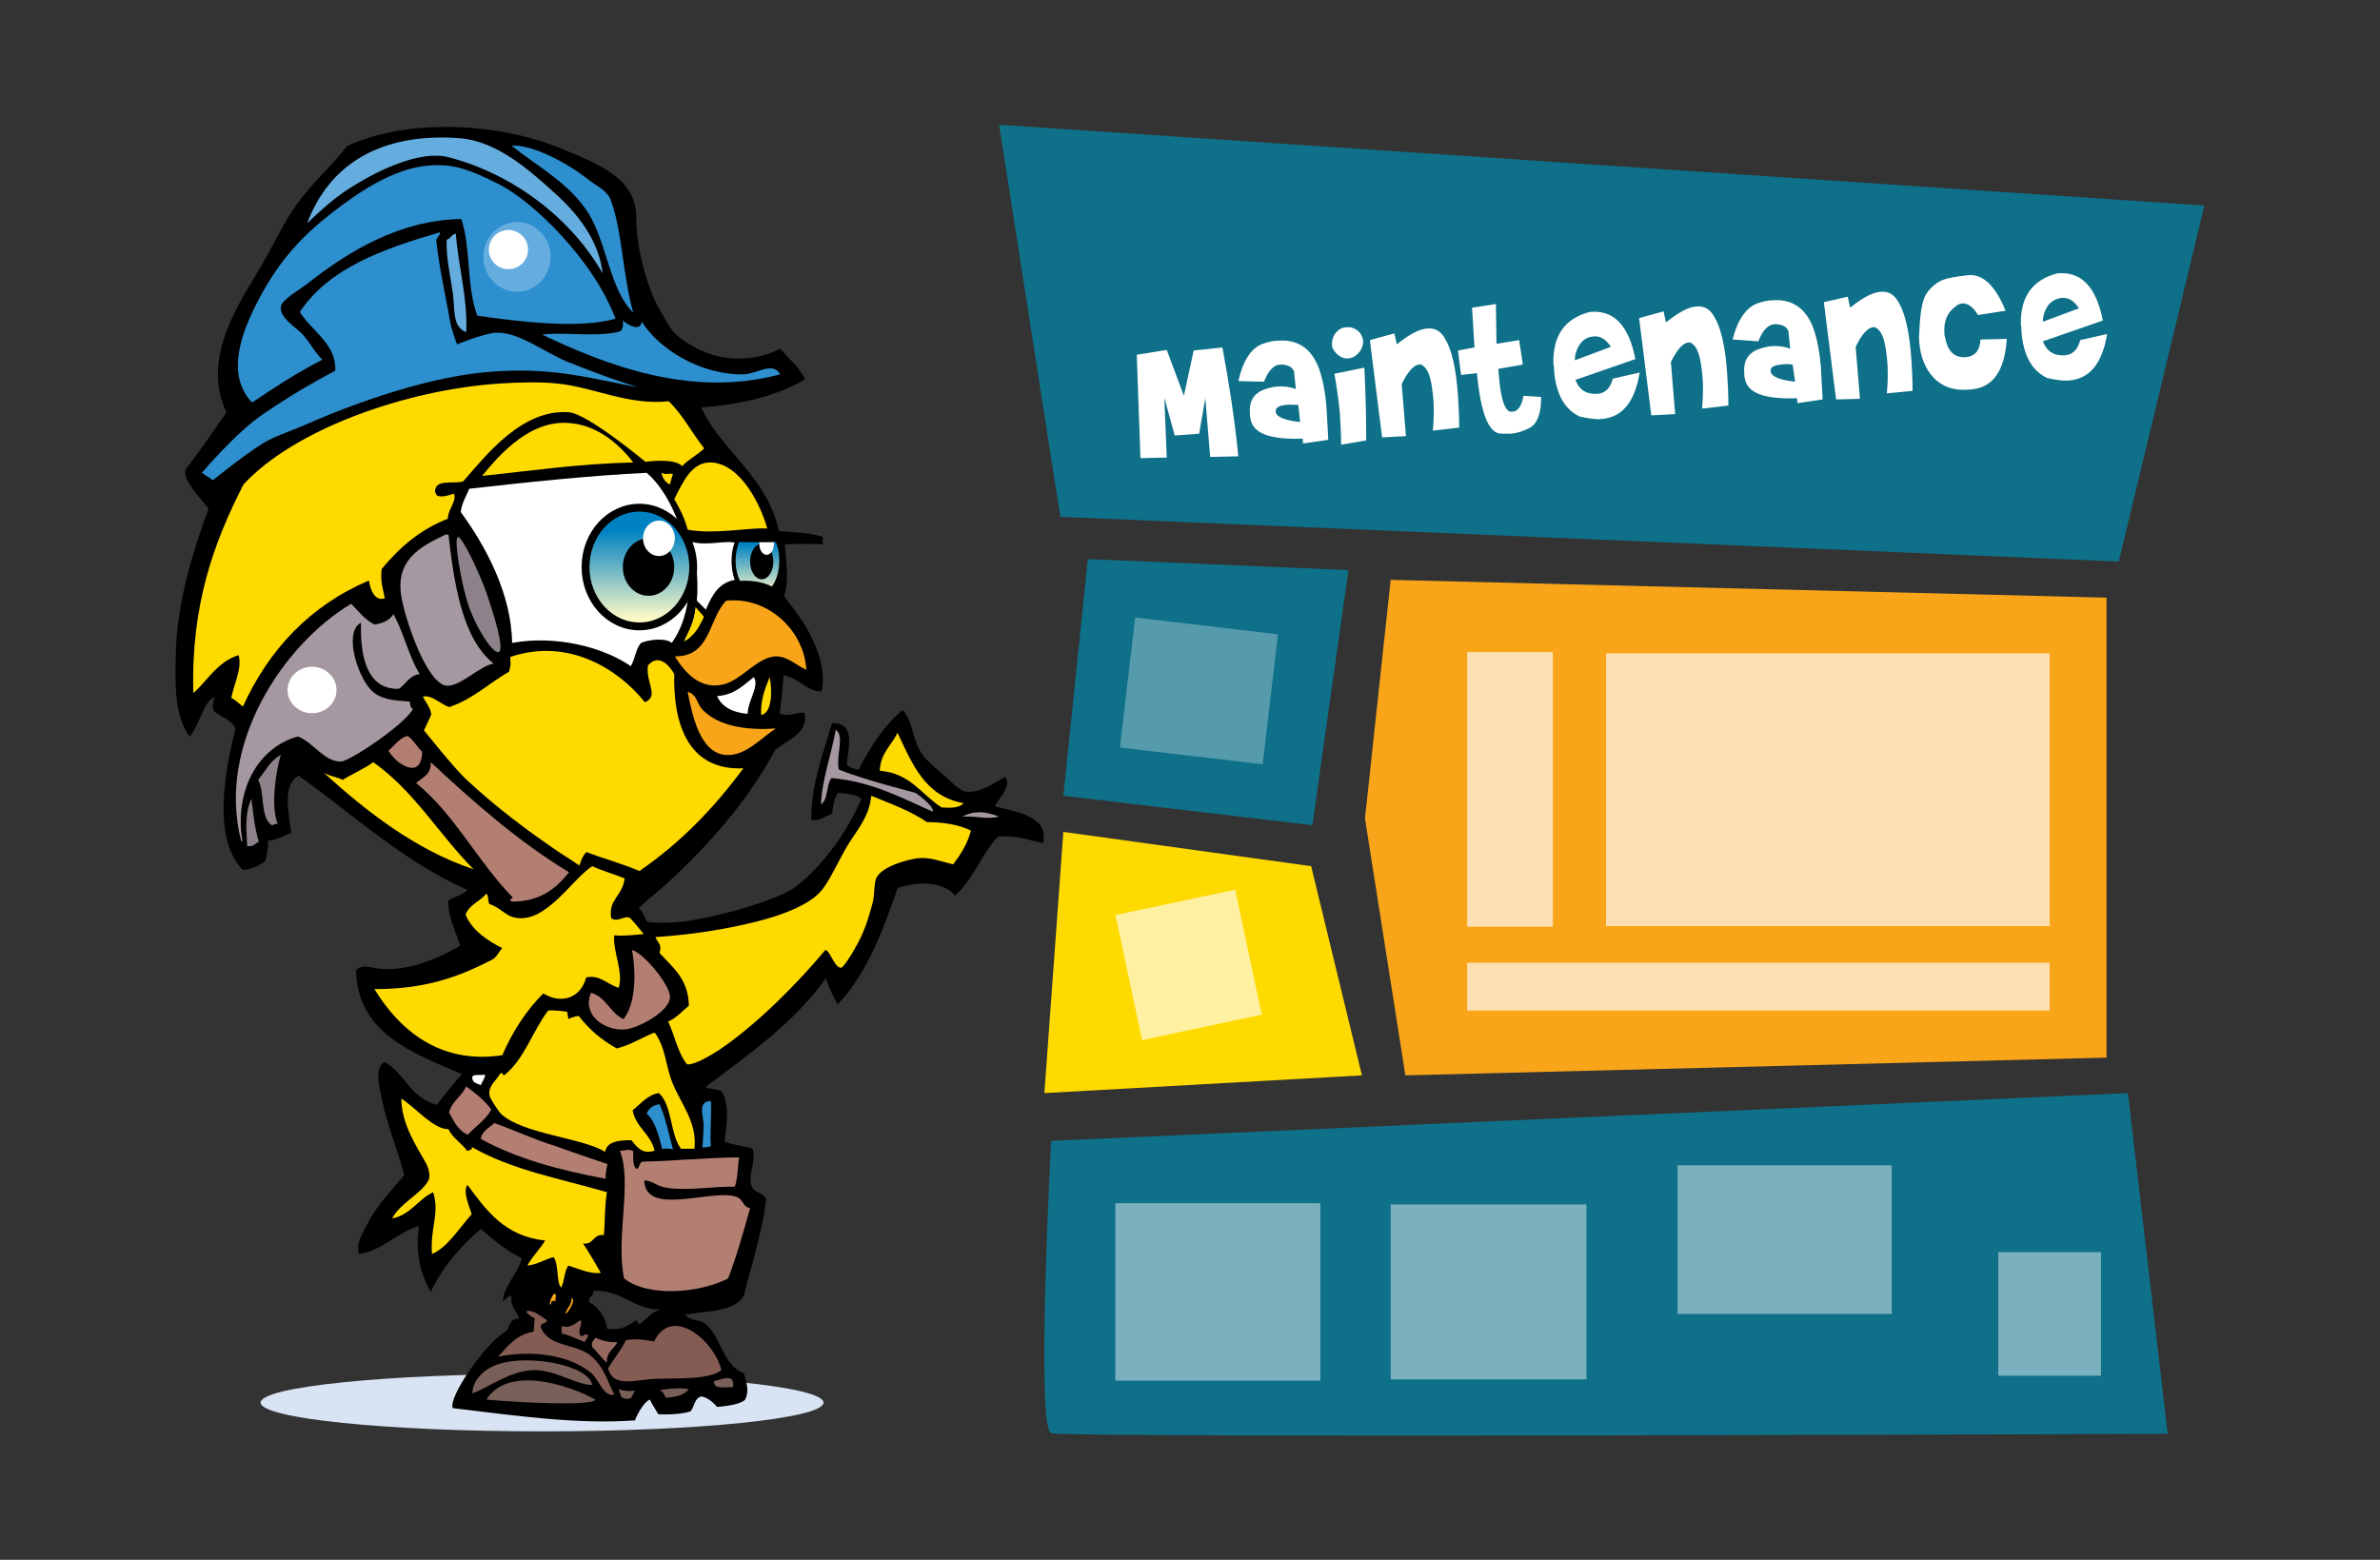 <?xml version="1.0" encoding="utf-8"?>
<!-- Generator: Adobe Illustrator 19.1.0, SVG Export Plug-In . SVG Version: 6.00 Build 0)  -->
<svg version="1.1" id="Layer_1" xmlns="http://www.w3.org/2000/svg" xmlns:xlink="http://www.w3.org/1999/xlink" x="0px" y="0px"
	 viewBox="124 -57.3 389 255" style="enable-background:new 124 -57.3 389 255;" xml:space="preserve">
<rect x="124" y="-57.3" width="389" height="255" fill="#333333" stroke="none"/>
<style type="text/css">
	.st0{fill:#D8E3F3;}
	.st1{fill:#2D8FCE;}
	.st2{fill:#66ADDF;}
	.st3{fill:#FFDA00;}
	.st4{fill:#FFFFFF;}
	.st5{fill:#A598A1;}
	.st6{fill:#8D828A;}
	.st7{fill:#F9A51A;}
	.st8{fill:#B47F73;}
	.st9{fill:#855C54;}
	.st10{fill:#96695F;}
	.st11{fill:#785F58;}
	.st12{fill:url(#SVGID_1_);stroke:#000000;stroke-width:1.286;}
	.st13{fill:url(#SVGID_2_);stroke:#000000;stroke-width:0.666;}
	.st14{fill:#0E7089;}
	.st15{opacity:0.66;fill:#FFFFFF;enable-background:new    ;}
	.st16{opacity:0.3;fill:#FFFFFF;enable-background:new    ;}
	.st17{opacity:0.63;fill:#FFFFFF;enable-background:new    ;}
	.st18{opacity:0.45;fill:#FFFFFF;enable-background:new    ;}
</style>
<g>
	<g>
		<ellipse class="st0" cx="212.6" cy="172" rx="46" ry="4.7"/>
		<g>
			<path d="M198,172.9c-0.8-1.7,5.3-10.7,8.9-12.7c0.4-0.9,0.6-2,1.9-1.9c-0.2-1.4-1.4-1.8-1.2-3.6c-0.4-0.6-1,0.6-1.4,0.7
				c0.1-2.3,2.4-4.5,3.1-7c-2.6-1.3-4.7-3-6.7-4.8c-3.3,2.8-6.2,6.1-8.2,10.3c-1.6-2.8-2.6-6.4-1.9-10.8c-3.6,1.1-6.3,4.2-9.8,4.6
				c-0.6-1.6,0.6-3.5,1.4-5c1.5-3,4-5.5,6-7.9c-1-3.8-3-8.6-3.8-13c-0.3-1.5-1.1-4.4,0.5-5.5c3.1,1.5,4.3,6,8.6,7
				c1.3-1.7,2.7-3.4,4.1-5c-7.9-3.4-17.1-6.6-17.3-17c1-1.1,2.5-0.3,4.3-0.2c4.9,0.3,9.6-2,12.7-3.8c-0.7-2.4-2.1-4.9-1.9-7.4
				c1-0.6,2.3-0.9,3.1-1.7c-10.7-4.8-18.6-12.3-27.6-18.7c-2.8,1.5-1.5,6.7-1.2,9.4c-1.3,0.4-2.2,1.1-3.8,1.2
				c0.1,1.3-0.4,3.3-0.5,3.4s-1.9,1.4-3.6,1.4c-4.9-4.8-3.1-15.9-1.2-23c-0.6-1.7-2.6-1.9-3.6-3.1c-0.2-0.6-0.1-1.4,0.2-2.2
				c-1.8,0.7-2.5,4.7-4.1,6.5c-2.7-3.5-2.4-9.7-2.2-15.1c0.4-7.8,3.1-16.3,5.3-22.1c-1.5-2-4.8-5.3-3.6-6.7c1.2-1.4,5.1-7,6.5-9.1
				c-4.5-9.6,3.1-19.1,6.7-25.7c2-3.6,3.3-6.5,5.8-9.6c2.4-3,5.1-5.4,7.2-8.2c10-4.7,25.2-3.8,35.3,0.5c5.7,2.4,12.1,4.7,12,11.3
				c0,5,1.8,11.4,3.8,14.9s2.2,4.2,5.8,6.2c4.1,2.3,9.6,2.5,13.9,0.2c1.4,1.6,3.1,3,4.1,5c-4.5,2.7-10.3,4.1-17,4.6
				c3.1,6.9,10.8,11.3,12.7,20.2c2.4,0.3,5.2,0.2,7.2,1c-0.1,0.7,0,1.2,0,1.2s-3.3-0.2-6.2,0c0.1,2.9,0.8,5.7-0.2,8.6
				c3.6,3.9,7.3,10.3,6.2,15.4c-2.3,0.2-3.7-2.2-6.2-2.6c-0.2,1.3-0.3,4.1-0.7,6.2c1.2,0.8,3.4-0.4,4.1,0c0.7,3.3-2.9,4.4-4.8,6
				c-4.7,8.7-11,15.7-18,22.1c-1.4,1.3-3,2.4-4.3,3.8c0.7,0.5,0.9,1.5,1.4,2.2c4.7,0.6,9.7-0.6,14.6-1.9c3.2-0.9,7.7-2.4,9.6-3.8
				c4.7-3.6,8.6-9.3,10.8-14.4c-0.8-0.8-2.4-0.8-3.8-1c-0.7,0.8-0.8,2.1-1,3.4c-1,0.4-2.3,1.4-3.4,1c-0.1-5.5,2-11,3.4-15.8
				c3.7,0.1,2.8,3.2,2.4,6.7c0.3,0.7,1.2,0.7,1.9,1c1.9-3.7,4.1-7.2,7.2-9.8c1.7,1.5,1.5,4.6,3.1,7c0.7,1.1,2.1,2.3,3.4,3.4
				c1.3,1.1,2.7,2.7,3.8,2.9c2.3,0.4,5-1.6,6.5-2.4c1.1,1.6-1,3.4-1.7,4.8c3.5,1,8.8,1.5,7.9,6c-1.7-0.2-4.3-1.4-7.4-1
				c-2.7,2.8-4,7-7,9.6c-1.9-2.3-6.1-2.4-9.4-1.2c-2.2,6.5-5.1,14.2-9.8,19c-0.7-1.4-1.5-2.7-1.9-4.3c-5.2,7.3-12.5,12.4-19.7,17.8
				c0.7,0.4,2,0.3,2.6,0.7c1.4,2,0.9,5.5,0.5,8.2c1.3,0.6,3.1,0.7,4.6,1.2c0.7,1.9-0.8,4.3-0.2,6c0.5,1.4,1.7,0.9,2.4,2.2
				c-0.3,4.8-3.7,15.4-3.6,15.8c-1.6,2.7-6,2.5-9.6,3.1c1,1.2,2.1,0.7,3.1,1.4c2.8,2,2.9,6.9,6.5,8.2c0.4,1.6,0.9,2.8,0.2,4.3
				c-0.9,1-4.6,1.2-4.6,1.2s-1.3-1.6-2.6-1.7c-1.1,0.3-1.1,1.6-1.7,2.4c-1.9,0.7-5.3,0.5-5.3,0.5s-1-1.6-1.4-2.4
				c-1.2,0.5-2.5,3.4-2.4,3.4C218.4,175.6,208,174.1,198,172.9z M221,153.7c0.1,0.9-0.9,0.9-0.7,1.9c1.7,0.7,2.9,3.2,2.9,4.3
				c2.5,0.4,3.6-0.6,4.8-1.4c0.1,0.3,0.3,0.5,0.5,0.7c1.2-0.8,1.9-2.1,3.6-2.4C227.4,156.8,225.9,153.6,221,153.7z"/>
			<path class="st1" d="M207.6-33.5c3.7-0.2,9.6,3.2,12.5,5.5c1.6,1.3,3.2,1.8,3.8,3.6c1.8,5,1.9,12.2,3.6,18.2
				c-4.2-4.1-4.3-12.6-8.2-17.5C216.1-27.9,211.7-30.2,207.6-33.5z"/>
			<path class="st1" d="M224.6-5.2c-5.8,1.7-15.8,0.5-22.6-0.5c-1.8-4.9-1-11-2.6-15.8c-10,0.2-18.2,5.1-25.2,10.6
				c-1.4,1.1-4.2,2.6-4.3,3.8c-0.2,1.7,2.3,3.2,3.4,4.3c1.5,1.6,2.1,3.1,3.4,4.3c-4.1,2.1-7.8,4.5-11.5,7c-4-4.2-2.2-10.4,0.7-16.1
				c4-7.9,8.5-12.3,15.6-17.3c3.7-2.6,8.1-4.9,12.2-5.3c4.2-0.4,6.7,0.4,12,3.1S220.9-15,224.6-5.2z"/>
			<path class="st2" d="M198.5-19.1c0.4,5.3,2,10.8,1.7,16.1c-2.4-0.9-1.8-4-2.2-6.5c-0.4-2.7-1.1-5.8-1-8.6
				C197.7-18.3,197.8-19,198.5-19.1z"/>
			<path class="st1" d="M225.8-4.9c0.8,0.7,2.8,1.9,3.1,0.2c3,4.7,9.8,8.7,16.6,8.6c2,0,4.9-2.2,6,0c-14.5,3.9-28.4-1.5-38.9-6.5
				c3.8-0.5,8.5,0.5,12.7-0.5C225.8-3.4,225.9-4.1,225.8-4.9z"/>
			<path class="st3" d="M227.5,18.3c-9,0.2-16.9,1.4-24.7,2.2c3-3.7,8.1-9.4,14.6-8.6C221.7,12.3,225.2,15.3,227.5,18.3z"/>
			<path class="st3" d="M249.4,29.1c-2.8-0.2-8.5,1-13,0.2c-0.5-1.9-1.3-3.5-2.2-5c1.4-2.7,2.8-6.1,6-6
				C245.1,18.5,248.4,25.4,249.4,29.1z"/>
			<path class="st4" d="M229.7,20c5.9,5,9.9,19.7,4.1,27.8c-1.1-0.9-3.9-0.5-5,0c-0.9,0.9-1,2.7-1.7,3.8c-4.5-3.1-12.2-5.1-19.4-3.8
				c-0.1-8-4.3-15.8-8.4-21.4c0.2-1.5,0.9-2.6,1.4-3.8C209.5,21.6,220.8,20.4,229.7,20z M221.8,39c0.6,2.5,3.2,6.1,5.3,6.5
				c10.2,1.7,11.8-21.9,1.2-19.7c-1.7,0.3-1.4,1.6-3.4,2.4C223.4,30.9,220.8,34.7,221.8,39z"/>
			<path class="st3" d="M232.1,20c0.9,0.4,1.2,0,1.9,0.2c-0.2,0.5-0.4,1.3-0.5,1.7C232.8,21.6,232.3,20.9,232.1,20z"/>
			<path d="M224.9,28.2c0.7-0.9,1.7-2.1,3.4-2.4c10.6-2.2,9,21.3-1.2,19.7c-2.1-0.3-4.7-3.9-5.3-6.5C220.8,34.7,224.2,29,224.9,28.2
				z M229.2,27.2c-1.7,0-4.4,3-5.3,5c-1.7,4.2-0.2,12.1,5,11.3c4.9-0.7,6.8-11.1,3.6-15.1C231,28.7,230.5,27.2,229.2,27.2z"/>
			<path class="st4" d="M232.6,28.4c3.2,4,1.3,14.4-3.6,15.1c-5.2,0.8-6.8-7-5-11.3c0.8-2,3.6-5,5.3-5
				C230.5,27.2,231,28.7,232.6,28.4z M233.5,35.1c-0.1-1.1-0.9-3.9-2.4-3.8c-1.9,0.1-4.8,9.2-1.7,9.8
				C231.4,41.2,233.7,38.2,233.5,35.1z"/>
			<path class="st5" d="M197.3,30.1c0.9,7.8,2.2,17,7.4,21.1c-2.1,0.2-5.5,3.8-7.7,3.6c-3.3-0.3-6.9-11.2-7.4-14.6
				c-1-5.9,3-8.1,7.2-10.1C197,30.1,197.1,30.1,197.3,30.1z"/>
			<path class="st6" d="M200.3,40.8c-1-3.4-2.1-9.8-1.5-10.3c0.6-0.4,3.5,5.7,4.7,9.1c1,2.9,3.1,9.4,2,9.7
				C204.4,49.6,201.3,44.4,200.3,40.8z"/>
			<path d="M229.4,41.1c-3.2-0.7-0.3-9.7,1.7-9.8c1.5-0.1,2.3,2.8,2.4,3.8C233.7,38.2,231.4,41.2,229.4,41.1z M232.1,34.7
				c-0.5-0.2-0.1-1.4-1-1.2C230.5,33.9,231.9,35.1,232.1,34.7z M230.2,38.7c1.5-0.1,2-2.5,1.7-3.6c-0.3,1.3-0.8,0.3-1.4,0
				C229.3,36.6,231.1,37.8,230.2,38.7z"/>
			<path class="st4" d="M237.1,31.3c2.8,0.7,5.4-0.4,7.7,0.2c-0.6,2.1-1.6,3.5-0.7,6c-5.1,0.9-4.3,7.7-8.2,9.8
				C238.5,43.2,238.4,36.9,237.1,31.3z"/>
			<path class="st4" d="M249.8,31.3c0.5,2.2,0.5,5.7-0.5,7.7c-1.3-0.5-2.5-1-3.8-1.4C244.3,34.3,245.8,30.3,249.8,31.3z"/>
			<path class="st4" d="M230.4,35.1c0.7,0.3,1.1,1.3,1.4,0c0.3,1.1-0.2,3.5-1.7,3.6C231.1,37.8,229.3,36.6,230.4,35.1z"/>
			<path class="st7" d="M255.8,52.2c-1.8-0.8-3-2.2-5-2.2c-3,0.1-5.6,3.9-8.6,4.6c-3.5,0.8-6-1.5-7.9-4.6c5.9,0.1,5.5-6.2,8.4-9.1
				C249.5,40.2,255.4,45.7,255.8,52.2z"/>
			<path class="st3" d="M229.4,57.5c2.4-1,0.1-3.2,0.5-6c1.7-2,3.5-0.1,4.3,1.4c-0.2,9,2.8,15.8,11.3,15.4
				c-4.8,6.5-10.3,12.2-17,16.8c-2.7-1.2-6.4-2.2-8.6-3.1c-0.7,0.4-1.2,2.2-1.2,2.2s-1.9-1.3-2.9-1.9c-5.5-3.7-10.8-7.7-15.5-12.1
				c-1.9-1.7-7-8.1-7-8.1s0.8-1.7,1.2-2.6c-0.2-1.2-0.9-2-1.4-2.9c1.4-0.4,2.9,1.2,4.3,1.7c3.9-1.3,6.5-3.9,9.8-5.8
				c0.4-1.4,0.2-1.4,0.2-2.4C216.8,46.9,225,52,229.4,57.5z"/>
			<path class="st4" d="M247.2,53.4c1,1.4-1,3.9-1,6c-2.4-0.2-4.2-1.1-5-2.9C244.1,56.3,245.5,54.7,247.2,53.4z"/>
			<path class="st3" d="M249.8,53.4c0.4,2,0.5,5.8-1.4,6.2C248.3,56.9,249.1,55.2,249.8,53.4z"/>
			<path class="st7" d="M236.4,55.8c1.5,0.4,1.5,1.9,2.4,2.9c2.7,2.8,7.3,3.4,12,3.1c-2.5,1.6-5.1,4.7-8.4,4.3
				C238.5,65.6,237.2,60,236.4,55.8z"/>
			<path class="st3" d="M270.7,62.5c2.4,5.1,4.5,10.4,10.8,11.5c-0.7,0.8-2.1,0.8-3.6,0.7c-3.3-2.1-5.1-5.6-10.1-6
				C267.9,65.8,269.7,64.6,270.7,62.5z"/>
			<path class="st8" d="M193,65.6c-0.1,4.9-4.5,1.8-5.5-0.2c1-0.8,1.7-2,3.1-2.4C191.6,63.6,192.1,64.8,193,65.6z"/>
			<path class="st6" d="M169.9,66.1c-0.8,2.6-1.7,8.5-0.5,11.3c-0.5-0.1-0.6,0.2-1,0.2c-1.9-1.3-1.1-5.3-2.2-7.4
				C167.4,68.7,168.2,67,169.9,66.1z"/>
			<path class="st3" d="M201.4,84.8c-9.4-3.1-17.6-9.5-24.5-15.8c0.9,0.6,2.2,0.7,3.1,1.2c1.6-1,3.5-1.8,5-2.9
				C191.7,72,195.8,79.2,201.4,84.8z"/>
			<path class="st8" d="M194.4,67.3c7,6.5,14.2,12.9,22.6,18c-2.1,2.6-4.6,4.8-9.4,4.8c-0.5-0.6,0.1-0.3,0.2-0.7
				c-5.7-5.8-9.5-13.6-15.8-18.7C193.1,69.8,194.5,69.3,194.4,67.3z"/>
			<path class="st3" d="M266.4,72.8c3.2,1.3,6.5,2.5,9.1,4.3c2.2,0,5.1,0.3,7.2,1.4c-0.6,2.2-1.7,3.9-2.9,5.5
				c-2.2-0.5-3.7-1.2-5.8-1c-1.5,0.2-5.6,1.2-6.7,3.1c-0.5,0.8-0.3,2.9-0.7,4.3c-0.7,2.5-1.3,4.7-2.9,7.4c-0.4,0.8-1.9,3.1-2.2,3.1
				c-1.1,0.1-1.8-2.8-2.6-2.9c-4.5,5.4-11.1,12.1-17.3,16.3c-1.4,0.9-4,2.5-5.3,2.4c-1.5-1.8-2-4.7-3.1-7c1.4-0.6,2.3-1.7,3.4-2.6
				c-0.1-4.4-2.7-6.3-4.8-8.6c0.4-1.4-0.2-1.6-0.7-2.6c6-0.4,11.7-1.3,16.8-2.6c3.5-0.9,8.6-2.6,10.6-5.3c1.4-1.9,2.6-4.7,4.1-7.2
				C264.3,78.1,266.1,76.1,266.4,72.8z"/>
			<path class="st6" d="M164.3,76.8c0.1-2.3,0.8-3.5,0.8-3.5s0.5,5,1.2,7c-0.6,0.3-0.9,0.9-1.9,0.7C164.3,79,164.2,77.7,164.3,76.8z
				"/>
			<path class="st5" d="M287.3,76.2c-2.2,0.5-3.2-0.1-6,0C283.2,75.2,285,75.3,287.3,76.2z"/>
			<path class="st3" d="M226.1,86.3c-0.4,3-2.7,3.4-2.2,6.5c1,0.8,2.4-0.6,3.1,0c0.8,0.8,2.2,2.6,2.2,2.6s-3.5,0.4-4.8,0.2
				c-0.3,2.5,1.6,6.2,0.7,8.6c-2-0.7-3.1-2.2-5.3-1.7c-0.8,3.2-3.9,4.5-7,2.6c-2.8,2.8-5,6.2-6.7,10.1c-10.4,1.6-17-4.4-20.9-10.8
				c8.2,0,13.6-1.9,19.2-4.8c0.8-0.4,1.1-1.3,1.7-1.9c-2-1-5-2.8-6-5.5c0.6-1.6,2.3-2.1,3.4-3.4c0.4,0.3,0.2,1.3,0.5,1.7
				c1.7,0.5,2.6,1.9,4.1,2.2c5.1,1.1,9.3-6.2,12.7-8.4C222.5,85.1,224.4,85.6,226.1,86.3z"/>
			<path class="st8" d="M227.3,98c1.9,0.5,6.3,5.8,6.2,7.7c0,2.3-5.1,5.1-7.4,5.3c-3.5,0.2-7-2.5-5.5-6c2.5,0.7,3.1,3.3,5.3,4.3
				C227.9,106.9,228,101.8,227.3,98z"/>
			<path class="st3" d="M216.7,108.1l0.2,1.2c0,0,0.9-0.5,1.7-0.5c1.7,2.2,3.7,3.9,6.2,5.3c2.4-0.6,4.1-1.8,6.2-2.6
				c1.8,2.4,1.8,5.5,2.9,8.2c1.4,3.5,4.1,6.5,3.6,10.8c-0.7,0-1.4,0-2.2,0c-1.8-2.4-1.4-7.1-3.6-9.1c-1.8,0.2-3.1,1.9-4.3,2.8
				c0.5,2.8,2.9,3.8,3.6,6.6c-2,0.7-2.9-0.6-3.8-1.7c-2.1,0-4,0.2-4.3,1.9c-3.7-2.3-13.5-2.9-17-6.2c-0.4-0.4-1.9-2.6-1.9-3.1
				c-0.2-1.5,1-2.2,1.7-3.4c0.6-0.5,0.3,0.1,0.7,0.2c3.3-2.6,4.6-7.2,7.2-10.6C214.8,107.8,216.7,108.1,216.7,108.1z"/>
			<path class="st4" d="M203.3,118.4c-0.1,0.7-0.5,1.1-0.7,1.7c-0.7-0.3-1.5-0.4-1.4-1.4C201.5,118.3,202.5,118.5,203.3,118.4z"/>
			<path class="st8" d="M200.2,120.3c1.4,1.1,2.9,2.1,4.1,3.8c-0.9,1.7-2.6,2.7-3.8,4.1c-1.6-0.6-2.3-2.2-3.1-3.6
				C197.8,122.8,199.4,122,200.2,120.3z"/>
			<path class="st3" d="M189.6,122.3c2.5,1.6,5.2,5,7.7,5c0.7,1.5,2.2,2.3,3.1,3.6c0.2-0.3,0.9-0.1,0.7-0.7
				c6.6,3.8,14.2,5.1,22.1,7.4c-0.4,2.4-0.3,4.9-0.5,7c-1.8-0.2-1.6,1.6-3.4,1.4c0.4,0.5,2.3,3.7,2.9,4.8c-1.7,0.2-3.4-0.6-5.3-1.2
				c-0.7,0.9-0.6,2.6-1.2,3.6c-0.8-1-0.3-3.5-1.2-5c-1.5,0.4-2.6,1.2-4.3,1.4c0.8-1.5,2-2.6,2.9-4.1c-6.6-0.7-9.6-4.9-12.7-9.1
				c-0.8,1.1,0.3,3.5,0.7,4.8c-2,2.2-4,5.5-6.5,6.5c-0.3-4.5,1.3-6.5,0.2-10.1c-2.5,1.2-3.7,3.7-6.7,4.3c1.2-2.4,4.5-3.9,5.8-6
				c0.5-0.7,0.3-1.8-0.2-2.9C192.3,130.4,189.6,126.6,189.6,122.3z"/>
			<path class="st1" d="M240.2,122.7c0.1,2.8-0.2,5.8,0,7.4c-0.8,0.2-1.4,0.2-1.4,0.2s0.2-2.3,0.2-3.6
				C239.1,125.5,237.8,122.7,240.2,122.7z"/>
			<path class="st1" d="M231.8,123.2c1,2.2,1.5,4.9,2.2,7.4c-0.9-0.2-1.8-0.1-1.8-0.1s-0.9-4.6-2.5-5.7
				C230,123.9,230.7,123.4,231.8,123.2z"/>
			<path class="st8" d="M223.3,133c0,0-0.4,1.5-0.3,2.4c-7.6-1.4-14.6-3.3-20.4-6.5c0.2-1.4,1.4-1.8,2.2-2.6c2.9,1,6.5,2.7,10.1,3.8
				C217.6,131.1,223.3,133,223.3,133z"/>
			<path class="st8" d="M227.5,130.9c0,1.2-0.1,2.3,0.5,2.9c0.6-0.1,0.4-1,1-1.2c5.5-0.1,9.3-0.6,15.8-0.7c-0.2,1.1-0.2,3.4-0.7,4.8
				c-3.1-0.1-7.6,0.7-11,0.2c-1.7-0.2-2.6-1.3-3.8-1.2c0.2,5.9,10.8,1.4,14.9,2.6c1.4,0.4,1.1,1.7,2.4,1.9
				c-1.1,3.9-2.2,7.9-3.6,11.5c-4.4,2.3-12.9,3.2-17,0c-1.4-6.8,1.4-15.8-0.7-20.9C226.1,130.9,226.7,130.4,227.5,130.9z"/>
			<path class="st7" d="M217.4,154.9c0.8,0.2-0.4,2.3-1,2.6C216.6,156.5,217.5,156.1,217.4,154.9z"/>
			<path class="st9" d="M210,157.1c1.1-0.4,2.5,0.9,3.4,1.4c0,0.7-1.1,0.3-1,1.2c1.2,3.1,5.3,2.7,7.7,4.3c2.4,1.7,3,4,4.3,6.7
				c-1.9,0.4-2.4-2.6-4.1-3.8c-3.6-2.8-9.7-3.5-14.9-2.4c1.6-1.7,2.9-3.6,5.8-4.1c0.1-0.3,0.1-1.3,0.2-2.2
				C210.9,158,210.3,157.6,210,157.1z"/>
			<path class="st9" d="M218.9,158.5c0.4,0.6-0.6,1.6,0,2.6c0.6,0.1,0.5-0.4,1.2-0.2c0,0.6-0.4,0.7-0.5,1.2
				c-1.3-0.5-2.4-1.1-3.8-1.4c0-0.4,0-0.8,0-1.2C217.3,159.9,217.9,159.1,218.9,158.5z"/>
			<path class="st9" d="M241.9,166.7c-2,1.5-6.4,1.3-10.6,1.4c-3.3,0.1-7.1,1.6-7.9-1.7c0.9-1.6,2.1-2.9,2.9-4.6
				c1.8-0.3,2.8-0.1,4.6,0.2C233.8,156,240.8,161.9,241.9,166.7z"/>
			<path class="st10" d="M221.3,161.4c1,0.4,2.1,0.8,3.6,0.7c-0.5,1.2-1.8,1.5-1.7,3.4c-0.9-0.8-1.6-1.8-2.4-2.6
				C220.6,162,221.1,161.8,221.3,161.4z"/>
			<path class="st11" d="M220.8,169.1c-2.5,0.1-6.2-2.6-9.8-2.4c-3.8,0.2-6.7,2.6-9.8,3.8c0.1-2.4,2.1-4.1,4.3-4.8
				C210.4,164.1,220.1,165.8,220.8,169.1z"/>
			<path class="st11" d="M243.8,169.5c-1.3-0.1-3.2,0.4-3.1-1C241.9,168.2,244.2,167.1,243.8,169.5z"/>
			<path class="st11" d="M221.3,171.5c-0.2,1.1-12.6,0.5-17.8,0C206.9,166,216.6,168.9,221.3,171.5z"/>
			<path class="st11" d="M236.6,169.8c-0.8,1-2.2,1.3-3.8,1.4c-0.2-0.5-0.4-1-1-1.2C233.7,169.6,235.3,169.6,236.6,169.8z"/>
			<path class="st11" d="M225.1,169.8c0.8,0.3,2,0.4,2.6,0.2c0,0.6-0.4,0.7-0.5,1.2c-1,0.5-1.7-0.2-1.7-0.2S225.3,170.2,225.1,169.8
				z"/>
			<path class="st2" d="M174.2-20.8c3.6-9.6,12-14.9,25-13.9c6.1,0.5,11.4,5.3,15.4,8.9c3.8,3.4,7.3,7.8,7.9,13.2
				c-5-8.8-14.4-16.2-25.2-19c-4.7-1.2-11.5,2.2-15.4,4.6C178.9-25.2,176.5-23,174.2-20.8z"/>
			<path class="st1" d="M195.8-19.3c0.4,0.1-0.4,0.9-0.5,1.2c0.4,4.2,1.5,8.9,2.2,13c0.2,1.5,1.2,4.1,1.2,4.1s4.1-1.7,6.2-1.9
				c3.6-0.3,8,3.1,11.5,4.6c4.2,1.7,8,3.1,11.8,4.3c-7.4-1.4-13.5-3.2-23-2.6c-10.8,0.6-23.4,5.3-31,8.6c-2.2,1-4.4,1.7-6.2,2.6
				c-2.8,1.4-9.2,6.6-9.2,6.6L157,20c0,0,5.7-6.8,10.3-9.8c4.6-3.1,7.9-5,11.5-6.9c0.2-4.4-3.9-6.5-5.8-9.6
				C177.8-13.5,186.6-16.6,195.8-19.3z"/>
			<path class="st4" d="M231.1,33.5c0.9-0.2,0.4,1,1,1.2C231.9,35.1,230.5,33.9,231.1,33.5z"/>
			<path class="st5" d="M181.4,41.4c1.2,1.2,2.2,2.6,3.8,3.4c1.4-0.2,2.5-0.7,3.1-1.7c1.7,3,2.5,6.9,4.3,9.8
				c-1.7,0.2-2.2,1.6-3.4,2.4c-5.8,0.2-6.3-6.6-6.2-10.8c-3,1.5-0.4,9.6,2.2,11.5c1.8,1.3,4,1.2,5.8,1.4c0,0.6,0.1,1,0.5,1.2
				c-1.4,2.6-10.4,8.6-11.8,8.6c-2.8,0-4.4-3.1-7-4.1c-6.6,1.8-10.4,8.9-9.1,17c0,0.3-0.2,0.1-0.2,0
				C159.4,64.5,170.2,48.1,181.4,41.4z"/>
			<path class="st5" d="M259.9,69.9c-0.9,1.1-0.5,3.5-1.7,4.3c0.1-3.9,1.7-8.2,2.4-12.2c1.5,1,0,4.2,0.5,6.5
				c3.8,1.6,12.5,3.8,12.5,3.8s3,2,2.9,3.1C271.4,73.2,266.7,70.5,259.9,69.9z"/>
			<path class="st7" d="M214.6,154.2c0.5,0,0.1,0.9,0.2,1.2c-0.5-0.1-0.8,0-0.7,0.5C213.5,156.3,214.2,154.4,214.6,154.2z"/>
			<path class="st3" d="M233.3,8.3c2.3,2.2,3.8,5.2,5.8,7.7c-1.1,1.1-2.6,1.8-3.6,2.9c-1.3-1.4-6-0.7-6-0.7s-9.5-7.9-12.5-8.1
				c-7.7-0.6-13.6,7.1-17.3,11.3c-1.6,0.5-4.6-0.5-4.6,1.7c0,0.2,0.2,0.2,0.2,0.5c0.7,0.6,2.2,0,2.9-0.2c0.5,1.3-1,2.5-1,4.1
				c-4.6,1.8-7.9,4.7-10.8,8.2c-0.3,1.9,0.2,3.3,0.5,4.8c-1.6,0.6-2.4-1.4-2.6-2.9c-9.6,4.1-16.3,11.2-20.6,20.6
				c-0.7-0.5-1.2-1.1-1.9-1.4c0.5-2.5,1.8-4.8,1.2-7c-3.5,1.1-5,4.1-7.4,6.2c-0.4-14.5,3.4-24.7,8.2-34.1c8.3-9,26.5-15.5,41.9-16.5
				c3-0.2,6.6-0.3,9.4,0C221.1,6,226.6,9,233.3,8.3z"/>
		</g>
		<ellipse class="st2" cx="208.5" cy="-15.3" rx="5.5" ry="5.7"/>
		<circle class="st4" cx="207.1" cy="-16.5" r="3.2"/>
		<g>
			
				<linearGradient id="SVGID_1_" gradientUnits="userSpaceOnUse" x1="228.512" y1="-375.124" x2="228.512" y2="-394.599" gradientTransform="matrix(1 0 0 1 0 420.27)">
				<stop  offset="6.179800e-02" style="stop-color:#FFFAC9"/>
				<stop  offset="0.803" style="stop-color:#0082C2"/>
			</linearGradient>
			<ellipse class="st12" cx="228.5" cy="35.4" rx="8.8" ry="9.7"/>
			<ellipse cx="230" cy="35.4" rx="4.2" ry="4.7"/>
			<ellipse class="st4" cx="231.7" cy="30.7" rx="2.6" ry="2.9"/>
		</g>
		<g>
			
				<linearGradient id="SVGID_2_" gradientUnits="userSpaceOnUse" x1="247.812" y1="-379.894" x2="247.812" y2="-390.743" gradientTransform="matrix(1 0 0 1 0 420.27)">
				<stop  offset="6.179800e-02" style="stop-color:#FFFAC9"/>
				<stop  offset="0.803" style="stop-color:#0082C2"/>
			</linearGradient>
			<path class="st13" d="M250.4,30c0.9,1,1.3,2.7,1.3,4.4c0,3.3-1.7,5.9-3.9,5.9c-2.1,0-3.9-2.7-3.9-5.9c0-1.6,0.4-3.1,1.1-4.2
				C245.8,29.2,249.9,29.5,250.4,30z"/>
			<ellipse cx="248.5" cy="34.5" rx="1.9" ry="2.9"/>
			<ellipse class="st4" cx="249.3" cy="31.6" rx="1.2" ry="1.8"/>
		</g>
		<ellipse class="st4" cx="175" cy="55.5" rx="4" ry="3.8"/>
		<path d="M243.6,37.8c0,0,5.8-1.1,8.6,2.4s-2,0.7-2,0.7l-4.2-0.8L243.6,37.8z"/>
		<path d="M243.5,31.3c0,0,6.6,0.1,7.3,0c0.8-0.1,0.5-1.2,0.5-1.2l-1.5-0.7l-5.1,0.4L243.5,31.3z"/>
		<path class="st3" d="M237.7,41.9c0,0-0.1,1.6-0.6,2.8s-1.3,2.9-1.3,2.9s1.5-0.8,2.4-2.4c0.9-1.6,0.9-1.8,0.9-1.8L237.7,41.9z"/>
		<polygon points="237.2,41.4 239.3,43.8 239.8,42.8 237.7,40.7 		"/>
	</g>
	<g>
		<polygon class="st14" points="287.3,-36.9 297.3,27.2 470.3,34.5 484.3,-23.7 		"/>
	</g>
	<g>
		<polygon class="st14" points="301.8,34.1 297.8,72.8 338.5,77.6 344.4,35.9 		"/>
	</g>
	<g>
		<polygon class="st3" points="297.8,78.7 294.7,121.4 346.6,118.5 338.3,84.3 		"/>
	</g>
	<g>
		<path class="st14" d="M295.8,129.2c0,0-2.5,47,0,47.8s182.5,0.1,182.5,0.1l-6.5-55.7L295.8,129.2z"/>
	</g>
	<g>
		<polygon class="st7" points="351.3,37.5 347.1,76.5 353.7,118.5 468.3,115.6 468.3,40.4 		"/>
	</g>
	<rect x="386.5" y="49.5" class="st15" width="72.5" height="44.6"/>
	<rect x="363.8" y="49.3" class="st15" width="14" height="44.9"/>
	<rect x="363.8" y="100.1" class="st15" width="95.2" height="7.8"/>
	
		<rect x="308.3" y="44.8" transform="matrix(0.993 0.117 -0.117 0.993 8.644 -36.907)" class="st16" width="23.5" height="21.4"/>
	
		<rect x="308.3" y="90.1" transform="matrix(0.978 -0.208 0.208 0.978 -13.937 68.306)" class="st17" width="20" height="20.9"/>
	<rect x="306.3" y="139.4" class="st18" width="33.5" height="29"/>
	<rect x="351.3" y="139.6" class="st18" width="32" height="28.6"/>
	<rect x="398.2" y="133.2" class="st18" width="35" height="24.3"/>
	<rect x="450.6" y="147.4" class="st18" width="16.8" height="20.2"/>
	<g>
		<path class="st4" d="M314.7-0.1l2.8,7.5l1.6-7.4l4.7-0.5c1.1,5.9,2,11.8,2.6,17.8l-4.6,0.1l-0.8-9.6l-1,5.8l-4,0.3l-1.7-6.2
			l0.4,9.8l-4.3,0.1l-0.6-16.9L314.7-0.1z"/>
		<path class="st4" d="M330.7-1.2c0.7-0.2,1.4-0.4,2.1-0.4c3.3-0.3,5.6,1.3,6.8,4.6c0.6,1.7,1,3.8,1.2,6.1l0.3,5.5l-4.1,0.6
			l-0.1-0.8c-5.2,0.2-8.1-0.8-8.5-3.2c-0.1-0.3-0.1-0.6-0.1-0.8c-0.2-1.9,0.5-3.2,2-3.9c0.8-0.3,1.5-0.5,2.3-0.6
			c1-0.1,2.1,0,3.2,0.4c-0.2-1.8-0.3-2.8-0.3-2.9c-0.3-0.7-1-1.1-2.2-1.1c-1,0-2,0.9-2.7,2.8L326.4,5C327.2,1.5,328.6-0.6,330.7-1.2
			z M334.2,8.9c-1.1,0.1-1.7,0.4-1.7,1c0,0.9,1.3,1.5,4,1.8l-0.3-2.8C335.4,8.9,334.7,8.8,334.2,8.9z"/>
		<path class="st4" d="M344-3.8c0.2,0,0.5,0,0.7,0c0.9,0.2,1.6,0.7,1.9,1.5c0.1,0.2,0.2,0.5,0.2,0.7c0,0.5-0.1,1.1-0.5,1.7
			c-0.6,0.8-1.3,1.2-2.1,1.2c-0.8,0-1.5-0.4-2.1-1.2c-0.3-0.4-0.4-0.7-0.4-1.1c0-0.5,0.1-1,0.4-1.6C342.6-3.3,343.3-3.8,344-3.8z
			 M347,2.8c0.2,4,0.3,7.9,0.3,11.9l-4.1,0.7c0-1.7-0.1-3.4-0.2-5.1c-0.2-2.1-0.5-4.3-0.9-6.5L347,2.8z"/>
		<path class="st4" d="M351.9-2.8l0.4,1.8c2-1.6,3.6-2.5,5-2.6c1.2-0.1,2.2,0.4,2.9,1.7c1.1,1.8,1.8,4.9,2.1,9.3
			c0.1,1.6,0.2,3.3,0.2,5.2l-4.3,0.5c0.2-2.3,0.2-4.3,0-5.9c-0.2-1.9-0.5-3.3-1.1-4.2c-0.4-0.5-0.8-0.8-1.2-0.7
			c-0.8,0.1-1.8,1.1-2.8,3.2l0.7,8.5l-3.9,0.2l-2-15.9L351.9-2.8z"/>
		<path class="st4" d="M362.8,4l-0.5-4l2.7-0.5L364.6-7l3.9-0.6l0.1,6.5l3.7-0.6l0.6,4L368.9,3c0,0.5,0.1,0.9,0.1,1.3
			c0.3,3.7,1,5.6,1.9,5.7c1.1,0.1,1.8-0.8,2.1-2.6l2.9,0.2c0,2.6-0.6,4.3-1.8,5c-0.9,0.5-2,0.9-3.2,1c-0.5,0-1.1,0-1.6,0
			c-2-0.1-3.3-3.4-3.9-9.9L362.8,4z"/>
		<path class="st4" d="M381.5,4.8c0.6,1.6,1.7,2.3,3.3,2.3c1.5,0,2.4-0.9,2.8-2.5l4.4-1c-0.8,4.8-2.8,7.3-6.2,7.6
			c-1,0.1-2.2-0.1-3.6-0.4c-2.5-1.2-3.9-3.7-4.2-7.6c0-0.3,0-0.7-0.1-1.1c-0.1-4.5,1.8-7.3,5.9-8.4c3.9-0.4,6.4,2.1,7.5,7.7
			L381.5,4.8z M382.2-1c-0.5,0.8-0.8,1.6-0.8,2.6l5.9-2.2c-0.8-1.2-1.7-1.8-2.8-1.7S382.8-1.8,382.2-1z"/>
		<path class="st4" d="M395.9-6.4l0.4,1.8c2-1.6,3.6-2.5,5-2.6c1.2-0.1,2.2,0.4,2.9,1.7c1.1,1.8,1.8,4.9,2.1,9.3
			c0.1,1.6,0.2,3.3,0.2,5.2l-4.3,0.5c0.2-2.3,0.2-4.3,0-5.9c-0.2-1.9-0.5-3.3-1.1-4.2c-0.4-0.5-0.8-0.8-1.2-0.7
			c-0.8,0.1-1.8,1.1-2.8,3.2l0.7,8.5l-3.9,0.2l-2-15.9L395.9-6.4z"/>
		<path class="st4" d="M411.5-7.8c0.7-0.2,1.4-0.4,2.1-0.4c3.3-0.3,5.6,1.3,6.8,4.6c0.6,1.7,1,3.8,1.2,6.1l0.3,5.5l-4.1,0.6
			l-0.1-0.8c-5.2,0.2-8.1-0.8-8.5-3.2c-0.1-0.3-0.1-0.6-0.1-0.8c-0.2-1.9,0.5-3.2,2-3.9c0.8-0.3,1.5-0.5,2.3-0.6
			c1-0.1,2.1,0,3.2,0.4c-0.2-1.8-0.3-2.8-0.3-2.9c-0.3-0.7-1-1.1-2.2-1.1c-1,0-2,0.9-2.7,2.8l-4.2-0.3C408-5.1,409.5-7.2,411.5-7.8z
			 M415.1,2.3c-1.1,0.1-1.7,0.4-1.7,1c0,0.9,1.3,1.5,4,1.8L417,2.3C416.2,2.2,415.6,2.2,415.1,2.3z"/>
		<path class="st4" d="M426-8.8l0.4,1.8c2-1.6,3.6-2.5,5-2.6c1.2-0.1,2.2,0.4,2.9,1.7c1.1,1.8,1.8,4.9,2.1,9.3
			c0.1,1.6,0.2,3.3,0.2,5.2L432.4,7c0.2-2.3,0.2-4.3,0-5.9c-0.2-1.9-0.5-3.3-1.1-4.2c-0.4-0.5-0.8-0.8-1.2-0.7
			c-0.8,0.1-1.8,1.1-2.8,3.2l0.7,8.5L424.1,8l-2-15.9L426-8.8z"/>
		<path class="st4" d="M452-1.9c-0.3,4.7-1.9,7.4-4.8,8.1c-0.5,0.1-1,0.2-1.5,0.2c-2.4,0.2-4.3-0.5-5.7-2c-1.3-1.4-2.1-3.3-2.3-5.7
			c0-0.5-0.1-1,0-1.6c0.1-3.2,0.5-5.3,1.1-6.3c0.8-1.2,1.8-2,2.9-2.4c0.6-0.2,1.9-0.5,3.9-0.7c2.4-0.3,4.5,1.6,6.2,5.8l-4.5,0.7
			c-0.8-1.3-1.6-1.9-2.5-1.9c-0.4,0-0.9,0.2-1.3,0.6c-1.3,1-1.8,2.4-1.7,4.2c0,0.2,0,0.4,0.1,0.7c0.4,2.2,1.4,3.3,3.1,3.3
			s2.6-1,2.7-2.9L452-1.9z"/>
		<path class="st4" d="M457.9-1.5c0.6,1.6,1.7,2.3,3.3,2.3c1.5,0,2.4-0.9,2.8-2.5l4.4-1c-0.8,4.8-2.8,7.3-6.2,7.6
			c-1.1,0.1-2.2-0.1-3.6-0.4c-2.5-1.2-3.9-3.7-4.2-7.6c0-0.3,0-0.7-0.1-1.1c-0.1-4.5,1.8-7.3,5.9-8.4c3.9-0.4,6.4,2.1,7.5,7.7
			L457.9-1.5z M458.7-7.3c-0.5,0.8-0.8,1.6-0.8,2.6l5.9-2.2c-0.8-1.2-1.7-1.8-2.8-1.7C460-8.5,459.2-8,458.7-7.3z"/>
	</g>
</g>
</svg>
